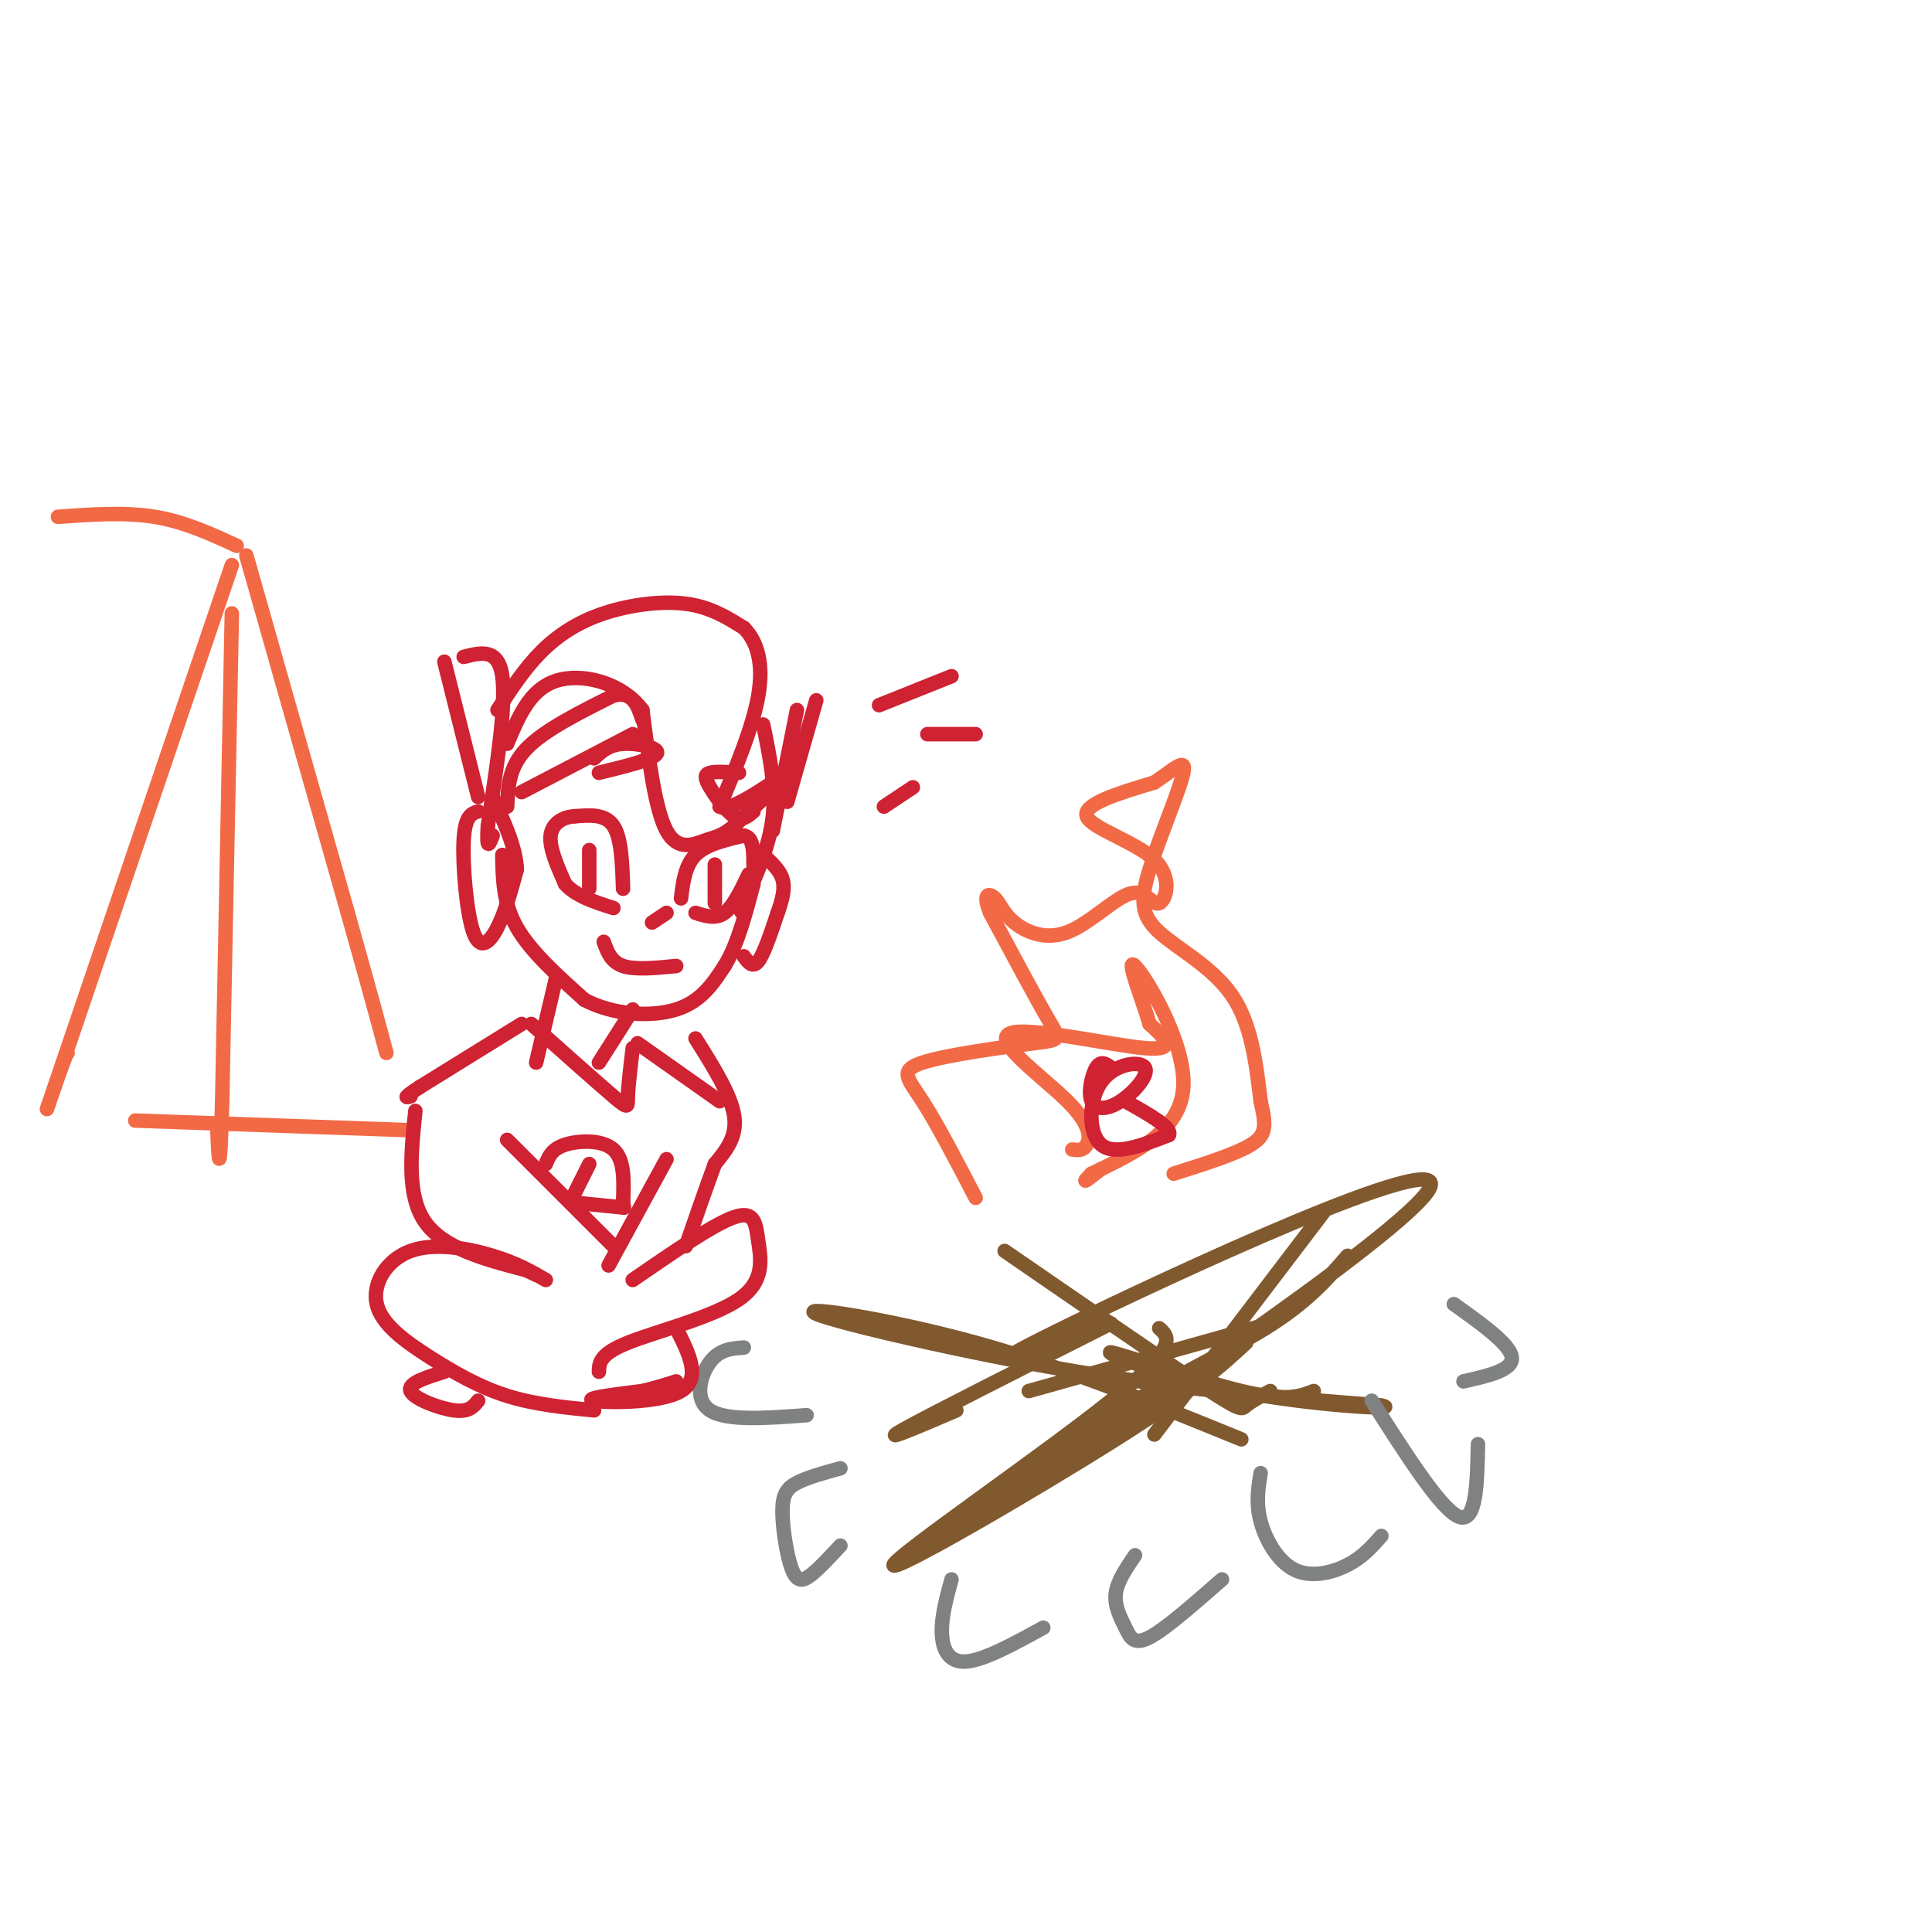 <svg viewBox='0 0 400 400' version='1.1' xmlns='http://www.w3.org/2000/svg' xmlns:xlink='http://www.w3.org/1999/xlink'><g fill='none' stroke='rgb(242,105,70)' stroke-width='3' stroke-linecap='round' stroke-linejoin='round'><path d='M48,117c0.000,0.000 -35.000,103.000 -35,103'/><path d='M13,220c-5.756,16.911 -2.644,7.689 -1,3c1.644,-4.689 1.822,-4.844 2,-5'/><path d='M51,115c0.000,0.000 21.000,74.000 21,74'/><path d='M72,189c4.833,17.167 6.417,23.083 8,29'/><path d='M49,113c-5.417,-2.500 -10.833,-5.000 -17,-6c-6.167,-1.000 -13.083,-0.500 -20,0'/><path d='M48,127c0.000,0.000 -2.000,101.000 -2,101'/><path d='M46,228c-0.500,17.833 -0.750,11.917 -1,6'/><path d='M28,232c0.000,0.000 57.000,2.000 57,2'/></g>
<g fill='none' stroke='rgb(129,89,47)' stroke-width='3' stroke-linecap='round' stroke-linejoin='round'><path d='M257,298c-18.280,-7.458 -36.560,-14.917 -55,-20c-18.440,-5.083 -37.042,-7.792 -33,-6c4.042,1.792 30.726,8.083 54,12c23.274,3.917 43.137,5.458 63,7'/><path d='M286,291c4.911,1.016 -14.313,0.056 -30,-3c-15.687,-3.056 -27.839,-8.207 -26,-8c1.839,0.207 17.668,5.774 27,8c9.332,2.226 12.166,1.113 15,0'/><path d='M279,260c-4.191,4.835 -8.382,9.670 -17,15c-8.618,5.330 -21.663,11.155 -40,23c-18.337,11.845 -41.967,29.711 -20,16c21.967,-13.711 89.529,-58.999 94,-68c4.471,-9.001 -54.151,18.285 -76,29c-21.849,10.715 -6.924,4.857 8,-1'/><path d='M258,278c-4.929,4.589 -9.857,9.179 -27,20c-17.143,10.821 -46.500,27.875 -46,26c0.500,-1.875 30.857,-22.679 45,-34c14.143,-11.321 12.071,-13.161 10,-15'/><path d='M230,274c-18.833,9.500 -37.667,19.000 -43,22c-5.333,3.000 2.833,-0.500 11,-4'/><path d='M263,274c0.000,0.000 -50.000,14.000 -50,14'/><path d='M274,251c0.000,0.000 -35.000,46.000 -35,46'/><path d='M208,259c16.422,11.311 32.844,22.622 41,28c8.156,5.378 8.044,4.822 9,4c0.956,-0.822 2.978,-1.911 5,-3'/></g>
<g fill='none' stroke='rgb(242,105,70)' stroke-width='3' stroke-linecap='round' stroke-linejoin='round'><path d='M202,248c-3.995,-7.663 -7.990,-15.327 -11,-20c-3.010,-4.673 -5.033,-6.356 0,-8c5.033,-1.644 17.124,-3.250 23,-4c5.876,-0.750 5.536,-0.643 3,-5c-2.536,-4.357 -7.268,-13.179 -12,-22'/><path d='M205,189c-1.744,-4.314 -0.106,-4.101 1,-3c1.106,1.101 1.678,3.088 4,5c2.322,1.912 6.392,3.749 11,2c4.608,-1.749 9.754,-7.085 13,-8c3.246,-0.915 4.592,2.590 6,2c1.408,-0.590 2.879,-5.274 -1,-9c-3.879,-3.726 -13.108,-6.493 -14,-9c-0.892,-2.507 6.554,-4.753 14,-7'/><path d='M239,162c3.923,-2.575 6.731,-5.513 6,-2c-0.731,3.513 -5.000,13.478 -7,20c-2.000,6.522 -1.731,9.602 2,13c3.731,3.398 10.923,7.114 15,13c4.077,5.886 5.038,13.943 6,22'/><path d='M261,228c1.200,5.156 1.200,7.044 -2,9c-3.200,1.956 -9.600,3.978 -16,6'/><path d='M222,238c1.136,0.140 2.271,0.281 3,-1c0.729,-1.281 1.051,-3.982 -4,-9c-5.051,-5.018 -15.475,-12.351 -12,-14c3.475,-1.649 20.850,2.386 28,3c7.150,0.614 4.075,-2.193 1,-5'/><path d='M238,212c-1.345,-4.762 -5.208,-14.167 -3,-12c2.208,2.167 10.488,15.905 10,25c-0.488,9.095 -9.744,13.548 -19,18'/><path d='M226,243c-2.833,2.833 -0.417,0.917 2,-1'/></g>
<g fill='none' stroke='rgb(128,130,130)' stroke-width='3' stroke-linecap='round' stroke-linejoin='round'><path d='M154,279c-2.511,0.178 -5.022,0.356 -7,3c-1.978,2.644 -3.422,7.756 0,10c3.422,2.244 11.711,1.622 20,1'/><path d='M174,304c-3.426,0.935 -6.852,1.869 -9,3c-2.148,1.131 -3.019,2.458 -3,6c0.019,3.542 0.928,9.300 2,12c1.072,2.700 2.306,2.343 4,1c1.694,-1.343 3.847,-3.671 6,-6'/><path d='M197,327c-1.044,3.822 -2.089,7.644 -2,11c0.089,3.356 1.311,6.244 5,6c3.689,-0.244 9.844,-3.622 16,-7'/><path d='M235,322c-1.857,2.720 -3.714,5.440 -4,8c-0.286,2.560 1.000,4.958 2,7c1.000,2.042 1.714,3.726 5,2c3.286,-1.726 9.143,-6.863 15,-12'/><path d='M261,305c-0.506,3.101 -1.012,6.202 0,10c1.012,3.798 3.542,8.292 7,10c3.458,1.708 7.845,0.631 11,-1c3.155,-1.631 5.077,-3.815 7,-6'/><path d='M284,290c7.167,11.250 14.333,22.500 18,24c3.667,1.500 3.833,-6.750 4,-15'/><path d='M301,270c5.833,4.167 11.667,8.333 12,11c0.333,2.667 -4.833,3.833 -10,5'/></g>
<g fill='none' stroke='rgb(207,34,51)' stroke-width='3' stroke-linecap='round' stroke-linejoin='round'><path d='M230,221c-1.031,-0.737 -2.063,-1.474 -3,0c-0.937,1.474 -1.781,5.159 -1,7c0.781,1.841 3.187,1.839 6,0c2.813,-1.839 6.032,-5.513 5,-7c-1.032,-1.487 -6.316,-0.785 -9,3c-2.684,3.785 -2.767,10.653 0,13c2.767,2.347 8.383,0.174 14,-2'/><path d='M242,235c0.833,-1.500 -4.083,-4.250 -9,-7'/><path d='M104,177c0.083,5.000 0.167,10.000 3,15c2.833,5.000 8.417,10.000 14,15'/><path d='M121,207c5.956,3.178 13.844,3.622 19,2c5.156,-1.622 7.578,-5.311 10,-9'/><path d='M150,200c2.667,-4.333 4.333,-10.667 6,-17'/><path d='M125,195c0.750,2.083 1.500,4.167 4,5c2.500,0.833 6.750,0.417 11,0'/><path d='M129,184c-0.167,-5.250 -0.333,-10.500 -2,-13c-1.667,-2.500 -4.833,-2.250 -8,-2'/><path d='M119,169c-2.489,0.133 -4.711,1.467 -5,4c-0.289,2.533 1.356,6.267 3,10'/><path d='M117,183c2.167,2.500 6.083,3.750 10,5'/><path d='M141,186c0.417,-3.417 0.833,-6.833 3,-9c2.167,-2.167 6.083,-3.083 10,-4'/><path d='M154,173c2.000,0.333 2.000,3.167 2,6'/><path d='M144,189c2.083,0.667 4.167,1.333 6,0c1.833,-1.333 3.417,-4.667 5,-8'/><path d='M122,176c0.000,0.000 0.000,8.000 0,8'/><path d='M148,179c0.000,0.000 0.000,8.000 0,8'/><path d='M135,191c0.000,0.000 3.000,-2.000 3,-2'/><path d='M123,157c1.489,-1.400 2.978,-2.800 6,-3c3.022,-0.200 7.578,0.800 7,2c-0.578,1.200 -6.289,2.600 -12,4'/><path d='M153,160c-2.411,-0.155 -4.821,-0.310 -6,0c-1.179,0.310 -1.125,1.083 0,3c1.125,1.917 3.321,4.976 5,6c1.679,1.024 2.839,0.012 4,-1'/><path d='M103,147c2.768,-4.256 5.536,-8.512 9,-12c3.464,-3.488 7.625,-6.208 13,-8c5.375,-1.792 11.964,-2.655 17,-2c5.036,0.655 8.518,2.827 12,5'/><path d='M154,130c2.889,2.867 4.111,7.533 3,14c-1.111,6.467 -4.556,14.733 -8,23'/><path d='M149,167c2.356,1.533 12.244,-6.133 14,-7c1.756,-0.867 -4.622,5.067 -11,11'/><path d='M152,171c-2.643,2.202 -3.750,2.208 -6,3c-2.250,0.792 -5.643,2.369 -8,-2c-2.357,-4.369 -3.679,-14.685 -5,-25'/><path d='M133,147c-4.333,-5.800 -12.667,-7.800 -18,-6c-5.333,1.800 -7.667,7.400 -10,13'/><path d='M99,168c-1.369,0.429 -2.738,0.857 -3,6c-0.262,5.143 0.583,15.000 2,19c1.417,4.000 3.405,2.143 5,-1c1.595,-3.143 2.798,-7.571 4,-12'/><path d='M107,180c-0.167,-4.500 -2.583,-9.750 -5,-15'/><path d='M92,137c0.000,0.000 7.000,28.000 7,28'/><path d='M96,136c3.583,-0.917 7.167,-1.833 8,4c0.833,5.833 -1.083,18.417 -3,31'/><path d='M101,171c-0.333,5.500 0.333,3.750 1,2'/><path d='M105,167c0.167,-4.083 0.333,-8.167 4,-12c3.667,-3.833 10.833,-7.417 18,-11'/><path d='M127,144c4.000,-1.000 5.000,2.000 6,5'/><path d='M108,164c0.000,0.000 23.000,-12.000 23,-12'/><path d='M158,150c1.333,6.417 2.667,12.833 2,19c-0.667,6.167 -3.333,12.083 -6,18'/><path d='M154,187c-1.000,3.000 -0.500,1.500 0,0'/><path d='M165,147c0.000,0.000 -5.000,25.000 -5,25'/><path d='M154,198c0.917,1.250 1.833,2.500 3,1c1.167,-1.500 2.583,-5.750 4,-10'/><path d='M161,189c1.022,-2.889 1.578,-5.111 1,-7c-0.578,-1.889 -2.289,-3.444 -4,-5'/><path d='M169,145c0.000,0.000 -6.000,21.000 -6,21'/><path d='M115,203c0.000,0.000 -4.000,17.000 -4,17'/><path d='M131,209c0.000,0.000 -7.000,11.000 -7,11'/><path d='M110,212c6.867,6.111 13.733,12.222 17,15c3.267,2.778 2.933,2.222 3,0c0.067,-2.222 0.533,-6.111 1,-10'/><path d='M108,212c0.000,0.000 -21.000,13.000 -21,13'/><path d='M87,225c-3.833,2.500 -2.917,2.250 -2,2'/><path d='M113,265c-2.999,-1.740 -5.998,-3.479 -11,-5c-5.002,-1.521 -12.006,-2.822 -17,-1c-4.994,1.822 -7.978,6.767 -7,11c0.978,4.233 5.917,7.755 11,11c5.083,3.245 10.309,6.213 16,8c5.691,1.787 11.845,2.394 18,3'/><path d='M131,265c8.362,-5.759 16.724,-11.518 21,-13c4.276,-1.482 4.466,1.314 5,5c0.534,3.686 1.413,8.262 -4,12c-5.413,3.738 -17.118,6.640 -23,9c-5.882,2.360 -5.941,4.180 -6,6'/><path d='M140,275c2.644,5.222 5.289,10.444 1,13c-4.289,2.556 -15.511,2.444 -18,2c-2.489,-0.444 3.756,-1.222 10,-2'/><path d='M133,288c2.833,-0.667 4.917,-1.333 7,-2'/><path d='M92,284c-3.844,1.200 -7.689,2.400 -7,4c0.689,1.600 5.911,3.600 9,4c3.089,0.400 4.044,-0.800 5,-2'/><path d='M86,230c-0.917,8.750 -1.833,17.500 2,23c3.833,5.500 12.417,7.750 21,10'/><path d='M109,263c3.500,1.667 1.750,0.833 0,0'/><path d='M105,236c0.000,0.000 22.000,22.000 22,22'/><path d='M144,215c3.667,5.833 7.333,11.667 8,16c0.667,4.333 -1.667,7.167 -4,10'/><path d='M148,241c-1.667,4.500 -3.833,10.750 -6,17'/><path d='M132,216c0.000,0.000 17.000,12.000 17,12'/><path d='M138,240c0.000,0.000 -12.000,22.000 -12,22'/><path d='M182,146c0.000,0.000 15.000,-6.000 15,-6'/><path d='M183,167c0.000,0.000 6.000,-4.000 6,-4'/><path d='M192,152c0.000,0.000 10.000,0.000 10,0'/><path d='M113,241c0.622,-1.556 1.244,-3.111 4,-4c2.756,-0.889 7.644,-1.111 10,1c2.356,2.111 2.178,6.556 2,11'/><path d='M129,249c0.333,1.833 0.167,0.917 0,0'/><path d='M119,249c0.000,0.000 10.000,1.000 10,1'/><path d='M122,241c0.000,0.000 -3.000,6.000 -3,6'/></g>
</svg>